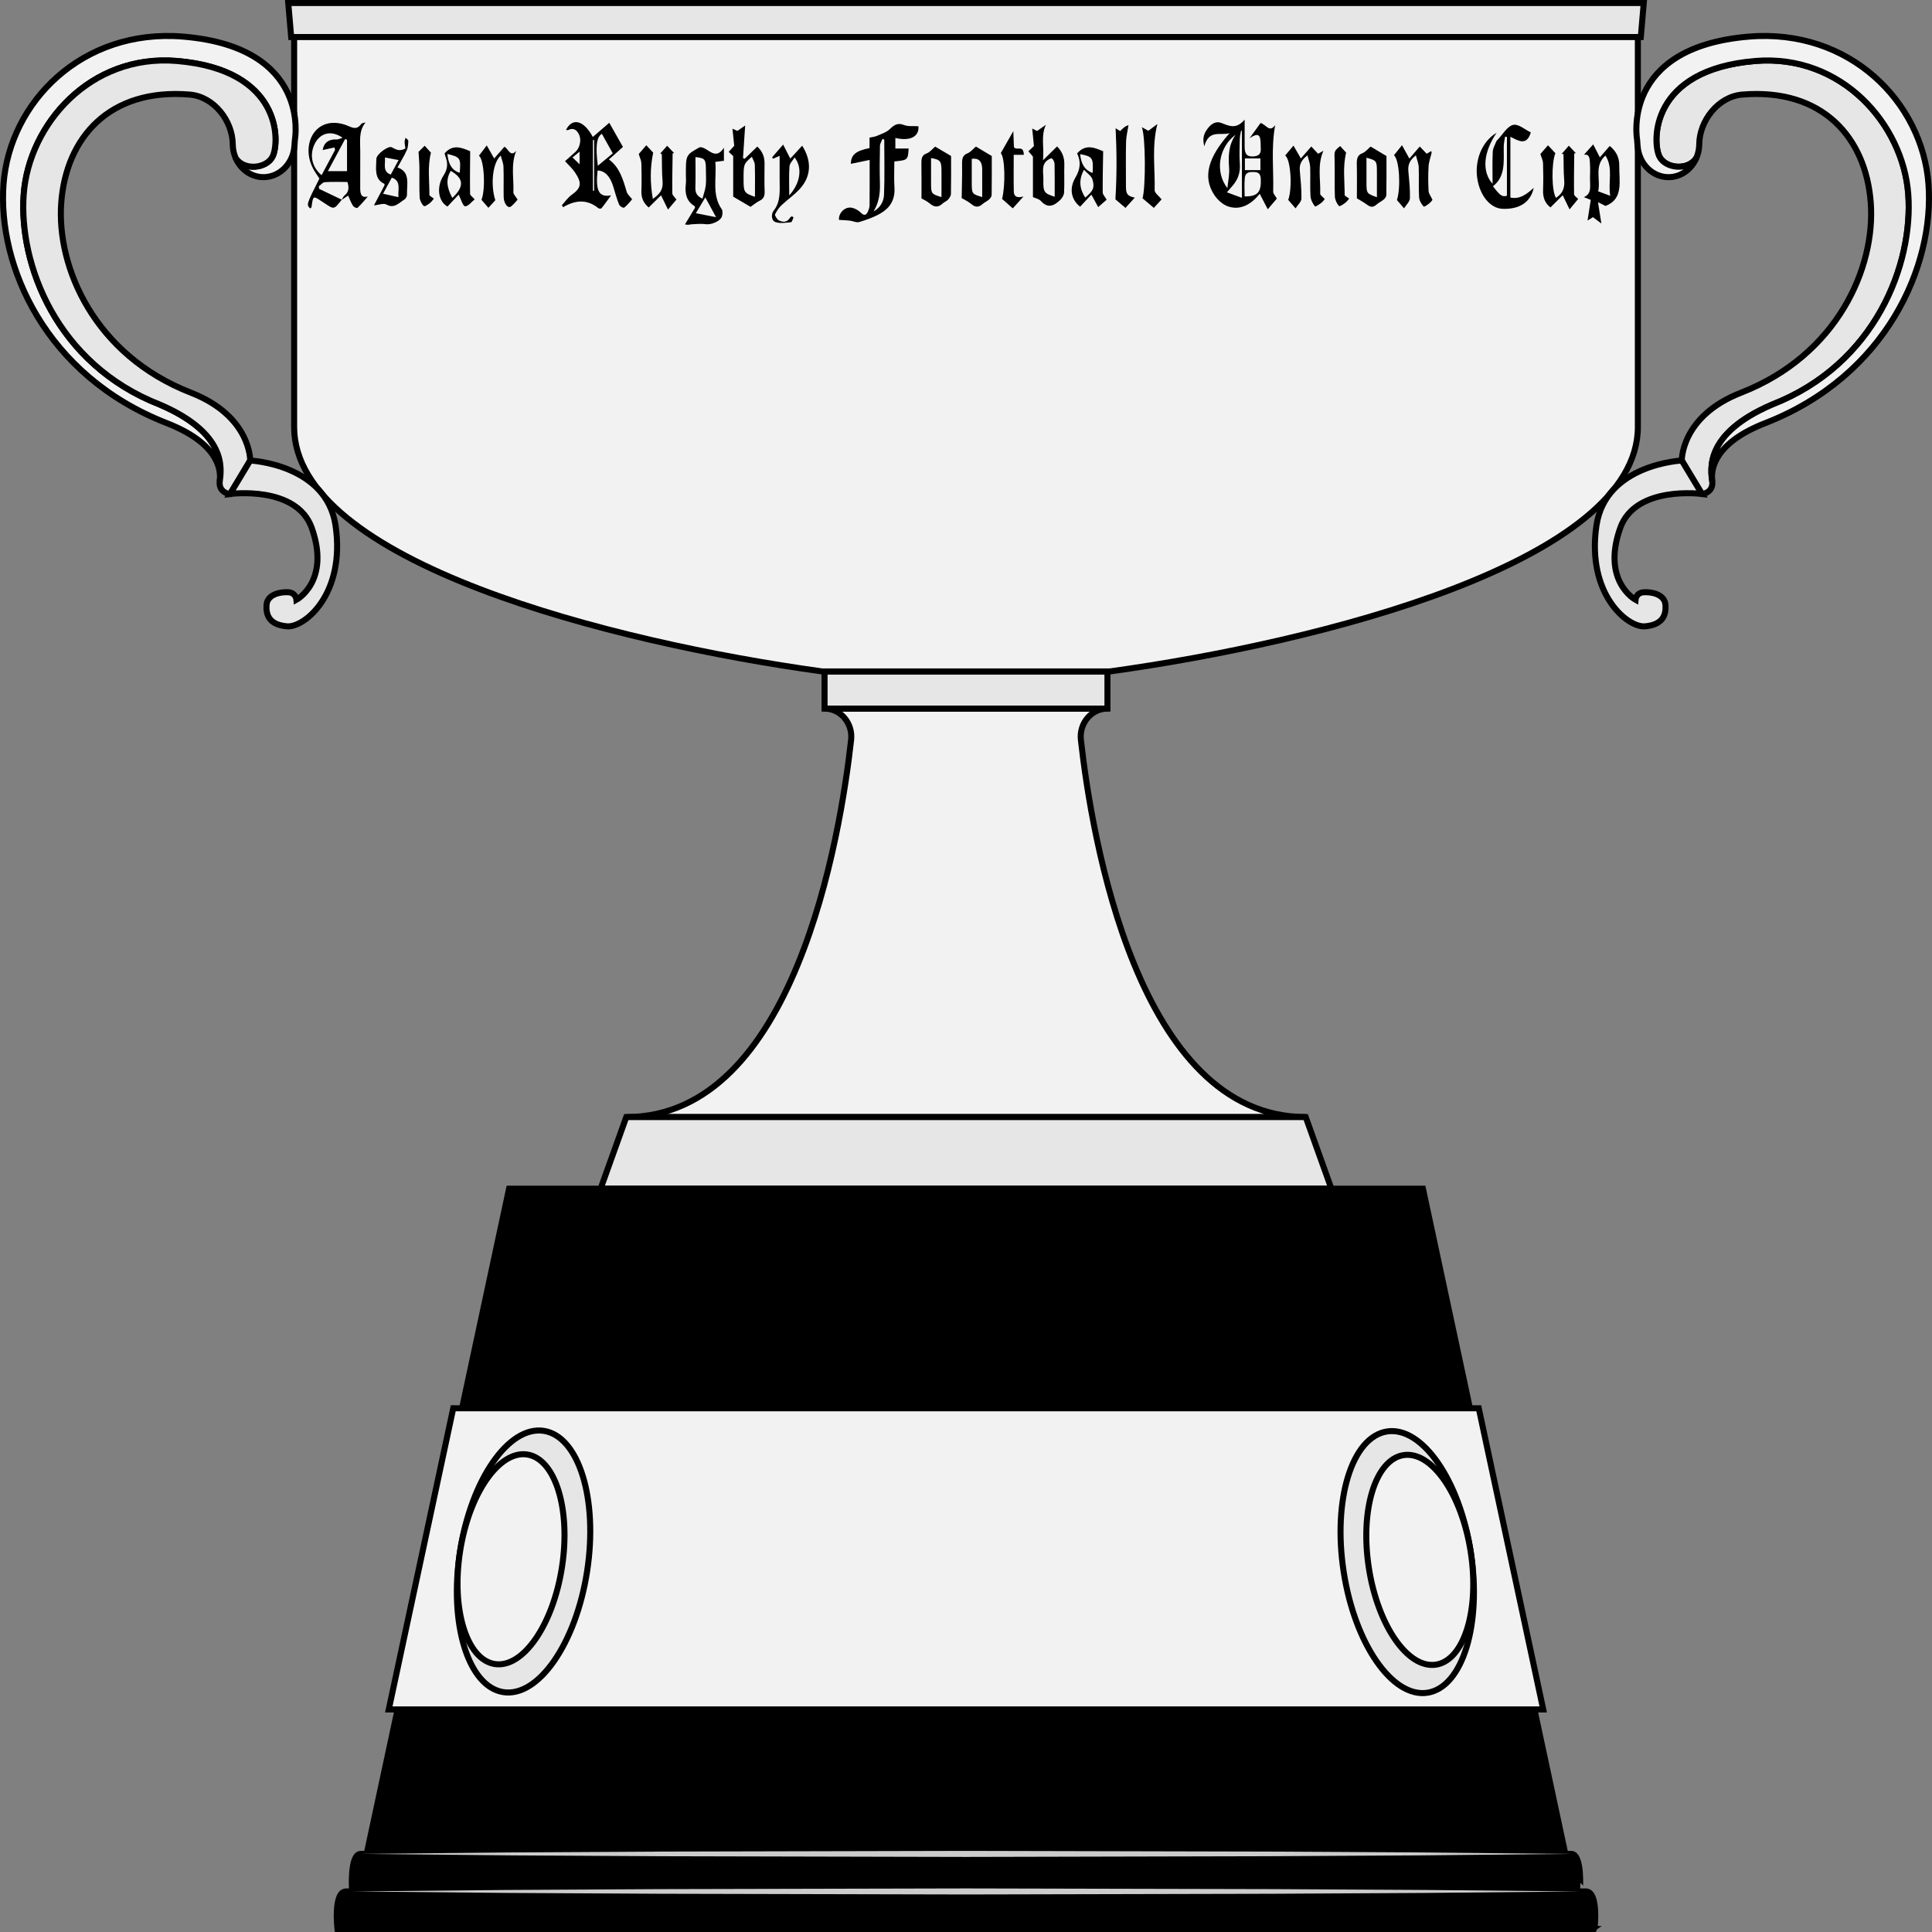 <?xml version="1.0" encoding="utf-8"?>
<!-- Generator: Adobe Illustrator 24.3.0, SVG Export Plug-In . SVG Version: 6.00 Build 0)  -->
<svg version="1.1" id="Livello_1" xmlns="http://www.w3.org/2000/svg" xmlns:xlink="http://www.w3.org/1999/xlink" x="0px" y="0px"
	 width="568.707px" height="568.707px" viewBox="0 0 568.707 568.707"
	 style="enable-background:new 0 0 568.707 568.707;" xml:space="preserve">
<rect x="0" y="0" width="568.707" height="568.707" fill="#808080" stroke="none"/>
<style type="text/css">
	.st0{fill:#F2F2F2;stroke:#000000;stroke-width:1.778;stroke-miterlimit:10;}
	.st1{fill:#E6E6E6;stroke:#000000;stroke-width:1.778;stroke-miterlimit:10;}
	.st2{fill:none;}
	.st3{stroke:#000000;stroke-width:1.778;stroke-miterlimit:10;}
	.st4{fill:#CCCCCC;}
</style>
<g>
	<path class="st0" d="M318.173,217.813c-0.551-4.916,3.103-9.231,7.816-9.231h-41.636h-41.636
		c4.713,0,8.367,4.315,7.816,9.231c-3.153,28.152-16.641,111.012-66.183,111.012
		h100.003h100.003C334.815,328.825,321.326,245.965,318.173,217.813z"/>
	<polygon class="st1" points="284.353,197.651 242.717,197.651 242.717,208.582 284.353,208.582 
		325.99,208.582 325.99,197.651 	"/>
	<polygon class="st1" points="384.356,328.825 284.353,328.825 184.351,328.825 176.794,349.912 
		284.353,349.912 391.913,349.912 	"/>
</g>
<g>
	<polygon class="st1" points="284.353,0.889 84.849,0.889 85.716,10.91 284.353,10.91 
		482.991,10.91 483.858,0.889 	"/>
	<path class="st0" d="M284.353,10.91H86.584c0,21.886,0,75.186,0,114.777
		c0,39.709,93.553,63.41,155.47,71.964h42.299h42.299
		c61.917-8.554,155.47-32.255,155.47-71.964c0-39.591,0-92.891,0-114.777H284.353z"/>
</g>
<g>
	<g>
		<g>
			<path class="st2" d="M69.33,46.424c-0.508-1.207-0.804-2.54-0.815-3.948
				C68.392,44.115,68.719,45.418,69.33,46.424z"/>
			<path class="st0" d="M53.919,10.778C24.116,8.303,2.848,30.146,1.041,54.144
				c-1.807,23.997,12.326,56.479,48.015,70.392
				c14.426,5.624,16.171,12.984,15.628,17.178
				c0.464-3.584,2.31-14.06-17.622-22.617
				C16.567,107.209,5.446,77.624,6.989,57.118
				C8.533,36.612,26.552,15.832,52.019,17.947
				c31.04,2.577,30.298,23.783,28.256,28.062
				c-1.743,3.652-8.552,4.353-10.944,0.415c1.328,3.153,4.158,5.418,7.532,5.698
				c5.004,0.415,9.392-3.657,9.801-9.096l0.142-1.884
				C86.805,41.143,91.816,13.924,53.919,10.778z"/>
			<path class="st1" d="M80.275,46.009c2.042-4.279,2.784-25.484-28.256-28.062
				C26.552,15.832,8.533,36.612,6.989,57.118
				c-1.544,20.506,9.577,50.091,40.073,61.979
				c19.932,8.556,18.086,19.033,17.622,22.617c-0.268,2.072,1.122,3.53,3.04,3.69
				l5.924-9.841c0,0,0.264-13.065-17.46-19.975
				c-28.363-11.057-39.596-36.873-38.16-55.945
				c1.436-19.072,14.128-33.77,37.814-31.803
				c7.18,0.596,12.616,7.777,12.672,14.636c0.011,1.408,0.307,2.741,0.815,3.948
				C71.723,50.362,78.532,49.661,80.275,46.009z"/>
		</g>
		<path class="st1" d="M67.724,145.403l5.924-9.841c0,0,22.455,1.021,25.126,19.148
			c2.972,20.169-9.175,30.08-14.266,29.657c-5.091-0.423-6.283-3.137-6.043-6.336
			c0.241-3.199,4.327-3.866,6.487-3.686s2.318,2.204,2.318,2.204
			s10.07-5.426,4.506-21.126C87.295,142.778,67.724,145.403,67.724,145.403z"/>
	</g>
	<g>
		<g>
			<path class="st2" d="M500.192,42.476c-0.012,1.408-0.307,2.741-0.815,3.948
				C499.987,45.418,500.315,44.115,500.192,42.476z"/>
			<path class="st1" d="M521.644,119.097c30.496-11.888,41.617-41.473,40.073-61.979
				S542.155,15.832,516.688,17.947c-31.04,2.577-30.298,23.783-28.256,28.062
				c1.743,3.652,8.552,4.353,10.944,0.415c0.508-1.207,0.804-2.54,0.815-3.948
				c0.056-6.859,5.492-14.04,12.672-14.636
				c23.686-1.967,36.378,12.731,37.814,31.803
				c1.436,19.072-9.797,44.887-38.16,55.945
				c-17.723,6.909-17.46,19.975-17.46,19.975l5.924,9.841
				c1.918-0.159,3.308-1.617,3.04-3.69
				C503.559,138.13,501.713,127.653,521.644,119.097z"/>
			<path class="st0" d="M567.665,54.144c-1.807-23.997-23.074-45.841-52.877-43.366
				c-37.897,3.147-32.886,30.365-32.886,30.365l0.142,1.884
				c0.409,5.439,4.798,9.511,9.801,9.096c3.374-0.28,6.204-2.545,7.532-5.698
				c-2.393,3.938-9.201,3.237-10.944-0.415
				c-2.042-4.279-2.784-25.484,28.256-28.062
				c25.467-2.115,43.486,18.666,45.03,39.171s-9.577,50.091-40.073,61.979
				c-19.932,8.556-18.086,19.033-17.622,22.617
				c-0.543-4.194,1.202-11.554,15.628-17.178
				C555.339,110.623,569.472,78.141,567.665,54.144z"/>
		</g>
		<path class="st1" d="M500.983,145.403l-5.924-9.841c0,0-22.455,1.021-25.126,19.148
			c-2.972,20.169,9.175,30.08,14.266,29.657c5.091-0.423,6.283-3.137,6.043-6.336
			c-0.241-3.199-4.327-3.866-6.487-3.686c-2.16,0.179-2.318,2.204-2.318,2.204
			s-10.07-5.426-4.506-21.126C481.412,142.778,500.983,145.403,500.983,145.403z"/>
	</g>
</g>
<g>
	<g>
		<polygon class="st3" points="418.853,349.912 284.353,349.912 149.854,349.912 107.94,545.718 
			284.353,545.718 460.767,545.718 		"/>
		<g>
			<path class="st3" d="M466.798,556.768c-3.878,0-182.444,0-182.444,0s-178.566,0-182.445,0
				s-2.561,11.05-2.561,11.05h185.006h185.006
				C469.359,567.818,470.676,556.768,466.798,556.768z"/>
			<path class="st3" d="M462.502,545.718c-3.365,0-178.148,0-178.148,0s-174.784,0-178.148,0
				s-2.561,11.05-2.561,11.05h180.71h180.71
				C465.063,556.768,465.866,545.718,462.502,545.718z"/>
		</g>
		<g>
			<polygon class="st4" points="103.644,556.768 148.821,556.336 193.999,556.087 284.353,555.88 
				374.708,556.084 419.886,556.333 465.063,556.768 419.886,557.203 374.708,557.452 
				284.353,557.656 193.999,557.449 148.821,557.2 			"/>
		</g>
		<g>
			<polygon class="st4" points="462.502,545.718 417.965,546.15 373.428,546.399 284.353,546.606 
				195.279,546.402 150.742,546.153 106.205,545.718 150.742,545.283 195.279,545.034 
				284.353,544.83 373.428,545.037 417.965,545.286 			"/>
		</g>
	</g>
	<g>
		<polygon class="st0" points="435.29,414.539 284.353,414.539 133.417,414.539 114.441,503.191 
			284.353,503.191 454.266,503.191 		"/>
		<g>
			
				<ellipse transform="matrix(0.988 -0.153 0.153 0.988 -65.593 68.984)" class="st1" cx="414.46" cy="459.767" rx="18.931" ry="38.921"/>
			
				<ellipse transform="matrix(0.988 -0.153 0.153 0.988 -65.45 69.542)" class="st0" cx="418.153" cy="459.114" rx="15.182" ry="31.212"/>
		</g>
		<g>
			
				<ellipse transform="matrix(0.153 -0.988 0.988 0.153 -323.734 541.696)" class="st1" cx="154.247" cy="459.767" rx="38.921" ry="18.931"/>
			
				<ellipse transform="matrix(0.153 -0.988 0.988 0.153 -326.216 537.494)" class="st0" cx="150.554" cy="459.114" rx="31.212" ry="15.182"/>
		</g>
	</g>
</g>
<g id="wmVPcS.tif">
	<g>
		<path d="M375.37,36.822c-1.24,6.66-0.42,13.16-0.592,19.61
			c-0.016,0.595,0.635,1.218,1.081,2.015c-0.6,0.706-1.501,1.768-2.678,3.155
			c-0.751-1.444-1.51-2.905-2.361-4.542c-2.54,3.117-5.666,4.904-9.258,3.724
			c-1.56-0.512-3.194-1.937-4.213-3.531c-3.304-5.168-1.807-10.838,4.591-18.057
			c-2.754,0.806-6.067-1.202-7.44,3.874c-0.558-2.215-0.236-3.611,0.966-5.201
			c1.118-1.478,2.48-2.295,4.076-1.674c2.203,0.857,4.353,1.989,6.833-0.992
			c0,3.273-0.009,5.64,0.003,8.006c0.011,2.151,0.65,2.914,2.436,2.84
			c1.391-0.058,2.562-0.478,2.285-2.75c-0.027-0.222-0.003-0.454-0.004-0.681
			c-0.007-3.08-0.693-3.627-3.26-1.946c1.309-1.811,2.299-3.179,3.218-4.451
			C372.605,36.53,373.656,39.23,375.37,36.822z M361.294,55.395
			c0.19-1.95,0.645-3.929,0.513-5.845c-0.238-3.447-0.266-6.722,1.909-9.897
			C358.781,43.305,357.535,50.505,361.294,55.395z M366.38,57.817
			c3.84,0.043,4.932-1.27,4.738-5.24c-0.086-1.762-1.13-1.926-2.005-1.936
			c-1.055-0.012-2.503-0.151-2.695,1.777
			C366.24,54.194,366.38,56.018,366.38,57.817z M365.577,38.559
			c-0.09-0.023-0.18-0.045-0.27-0.068c-0.128,0.824-0.349,1.646-0.366,2.473
			c-0.05,2.412-0.158,4.842,0.018,7.236c0.217,2.967-0.799,5.067-2.484,6.874
			c-0.345,0.37-0.667,0.775-1.321,1.538c1.623,0.596,2.937,1.079,4.423,1.626
			C365.577,51.348,365.577,44.953,365.577,38.559z M371.016,46.632
			c-1.55,0-3.021,0-4.562,0c0,1.055,0,2.382,0,3.442c1.581,0,3.08,0,4.562,0
			C371.016,48.904,371.016,47.638,371.016,46.632z"/>
		<path d="M179.232,46.943c3.151,2.26,4.181,5.897,5.249,9.544
			c0.214,0.73,0.894,1.246,1.601,2.18c-0.546,0.602-1.351,1.683-2.32,2.433
			c-0.278,0.215-1.302-0.35-1.512-0.861c-0.685-1.664-1.173-3.459-1.699-5.221
			c-0.932-3.125-2.495-4.771-4.642-4.829c-0.641,5.928,0.348,8.006,3.972,7.308
			c-1.085,1.488-1.912,2.691-2.815,3.796c-0.164,0.2-0.719,0.157-0.959-0.036
			c-3.402-2.729-6.856-2.345-10.356-0.256c-0.116-0.204-0.231-0.408-0.347-0.613
			c0.943-1.018,1.785-2.256,2.847-3.012c2.826-2.01,3.141-3.457,1.002-6.625
			c-0.804-1.191-1.86-2.115-2.933-3.306c0.986-0.88,2.033-1.825,3.088-2.753
			c1.17-1.029,1.785-3.333,1.118-4.9c-0.664-1.56-1.735-2.272-3.192-1.544
			c-0.199,0.1-0.458,0.014-0.736,0.014c1.865-3.741,5.273-2.86,7.906,2.058
			c1.567-1.35,3.134-2.701,4.842-4.173c1.358,2.396,2.638,4.657,4.027,7.108
			C182.066,44.42,180.806,45.543,179.232,46.943z M175.974,48.801
			c1.484-1.235,2.894-2.408,4.4-3.662c-1.165-2.091-2.19-3.932-3.203-5.75
			C175.592,40.333,175.259,43.058,175.974,48.801z M174.535,56.137
			c0.117,0.005,0.235,0.011,0.352,0.016c0-4.977,0-9.954,0-14.931
			c-0.117-0.002-0.235-0.004-0.352-0.005
			C174.535,46.19,174.535,51.163,174.535,56.137z M170.607,44.634
			c-0.726,0.595-1.318,1.08-2.088,1.711c0.766,0.738,1.348,1.298,2.088,2.01
			C170.607,47.035,170.607,46.015,170.607,44.634z"/>
		<path d="M263.559,43.719c1.391,0,2.65,0,3.918,0
			c-0.238,3.398-0.238,3.398-4.218,3.807c0,2.514-0.133,5.076,0.031,7.607
			c0.252,3.909-1.534,6.15-3.974,7.607c-2,1.194-4.194,1.95-6.358,2.61
			c-0.859,0.262-1.866-0.3-2.812-0.409c-1.009-0.117-2.024-0.141-3.175-0.215
			c-0.221-1.861,1.655-4.055,3.881-3.555c0.912,0.205,1.862,0.76,2.59,1.48
			c1.038,1.028,1.634,0.638,2.132-0.592c0.213-0.525,0.393-1.14,0.397-1.717
			c0.033-4.228,0.018-8.457,0.018-13.266c-2.005,0.416-3.816,0.792-5.544,1.151
			c0.078-2.61,1.336-3.807,5.516-4.635c0-0.936,0-1.9,0-3.089
			c0.777-0.172,1.498-0.21,2.148-0.5c1.345-0.6,2.851-1.022,3.924-2.094
			c1.319-1.318,2.411-1.763,4.071-1.114c1.297,0.507,2.782,0.266,4.248,0.361
			c0.249,2.98-2.287,4.49-6.792,3.459
			C263.559,41.561,263.559,42.478,263.559,43.719z M257.136,62.218
			c1.766-0.925,3-2.695,3.087-4.86c0.216-5.4,0.071-10.822,0.071-16.235
			c-0.173-0.087-0.346-0.173-0.519-0.26c-0.262,0.703-0.736,1.399-0.751,2.11
			c-0.077,3.626-0.118,7.26-0.011,10.883
			C259.103,56.918,258.725,59.723,257.136,62.218z"/>
		<path d="M100.606,58.779c-2.274,2.913-2.274,2.912-4.911,1.143
			c-0.319-0.214-0.645-0.413-0.964-0.628c-2.574-1.737-2.57-1.737-3.015,1.587
			c-0.025,0.187-0.224,0.337-0.34,0.501c-1.243-1.091-1.243-1.091,2.641-8.829
			c-0.616-0.966-1.315-1.903-1.87-2.958c-2.907-5.535-0.867-12.028,4.347-13.238
			c1.806-0.419,3.882-0.136,5.642,0.574c1.579,0.637,2.834,1.432,4.163-0.397
			c0.244-0.336,0.743-0.384,1.296-0.462c-2.097,2.507-1.523,5.66-1.547,8.645
			c-0.028,3.483,0.012,6.967-0.014,10.449c-0.014,1.803,0.2,3.198,2.255,2.679
			c-1.002,1.127-1.961,2.327-3.041,3.321c-0.226,0.208-1.063-0.171-1.33-0.578
			c-0.565-0.859-0.939-1.915-1.448-3.01c-0.597,0.396-1.259,0.835-1.922,1.273
			c0.287-0.445,0.508-1.018,0.873-1.31c1.232-0.985,1.409-2.25,0.847-3.976
			c-2.247,0-4.471-0.088-6.685,0.059c-0.593,0.039-1.156,0.793-1.733,1.219
			c0.035,0.251,0.07,0.502,0.105,0.754
			C96.173,56.658,98.389,57.719,100.606,58.779z M94.983,44.17
			c0.327-2.136,1.785-3.262,4.101-3.118c0.574,0.036,1.165-0.335,1.748-0.519
			c-3.513-2.404-6.838-1.297-8.352,2.152c-1.385,3.156-0.578,6.605,2.186,8.88
			c1.323-2.483,2.646-4.968,3.969-7.453c-0.07-0.236-0.14-0.472-0.211-0.707
			C97.252,43.665,96.079,43.927,94.983,44.17z M102.151,41.115
			c-0.197-0.047-0.394-0.093-0.591-0.14c-1.649,3.076-3.298,6.153-5.041,9.403
			c2.109,0,3.972,0,5.632,0C102.151,47.164,102.151,44.139,102.151,41.115z"/>
		<path d="M440.539,39.091c-3.905,5.729-4.39,11.429-1.183,15.016
			c0-3.357-0.093-6.421,0.051-9.467c0.05-1.048,0.686-2.056,1.067-3.074
			c0.047-0.126,0.17-0.211,0.264-0.308c1.528-1.583,2.916-4.062,4.627-4.484
			c1.593-0.393,3.531,1.403,5.249,2.204c-1.22,4.063-3.609,2.483-6.012,1.286
			c0,6.141,0,11.97,0,17.881c2.725,0.606,4.814-0.988,6.871-2.852
			c-0.891,4.196-4.161,6.371-9.186,6.177c-3.55-0.137-6.597-3.763-7.415-8.824
			C433.999,47.246,436.232,41.607,440.539,39.091z M439.467,54.819
			c2.14,2.829,2.757,3.205,4.115,2.792c0-5.787,0-11.543,0-17.3
			c-0.182-0.032-0.364-0.064-0.547-0.095c-0.137,0.989-0.387,1.978-0.393,2.968
			C442.618,47.487,443.204,51.998,439.467,54.819z"/>
		<path d="M213.097,43.492c0,1.756,0,2.725,0,3.839
			c-0.794,0.1-1.546,0.194-2.533,0.318c0.435,4.758-1.089,9.743,1.9,13.95
			c0.306,0.431,0.258,1.653-0.005,2.24c-0.645,1.437-3.292,2.35-4.596,2.163
			c-1.407-0.201-2.851-0.061-4.275,0.02c-0.56,0.032-1.111,0.307-1.944,0.012
			c0.993-1.645,1.987-3.291,2.955-4.895c-0.071-0.231-0.083-0.442-0.157-0.485
			c-2.223-1.294-2.921-3.499-2.564-6.43c0.117-0.962,0.018-1.965,0.018-2.95
			c0-5.592-0.018-5.641,3.879-7.833c0.508-0.286,1.371,0.082,1.963,0.432
			C209.461,44.893,211.111,46.53,213.097,43.492z M206.78,58.472
			c0.348-1.343,0.824-2.595,0.972-3.906c0.167-1.479,0.039-3.011,0.039-4.52
			c-0.001-3.185-0.23-3.48-3.073-3.807c0,2.947,0.066,5.885-0.027,8.815
			C204.641,56.622,205.004,57.676,206.78,58.472z M207.619,58.111
			c-1.006,1.678-1.896,3.165-2.79,4.656c2.094,0.408,4.039,0.788,5.95,1.16
			C209.778,62.085,208.774,60.236,207.619,58.111z"/>
		<path d="M220.924,60.891c-1.834-1.08-3.503-2.064-5.1-3.004
			c0-3.972,0-7.995,0-11.961c-0.406-0.374-0.867-0.799-1.328-1.224
			c0.421-0.465,0.843-0.929,1.628-1.794c-0.13-1.268-0.315-3.074-0.514-5.021
			c0.417,0.189,0.981,0.444,1.437,0.65c0.92-0.635,1.771-1.223,2.301-1.589
			c-0.215,3.239-0.425,6.404-0.635,9.569c0.158,0.076,0.317,0.152,0.475,0.228
			c1.218-1.176,2.436-2.352,3.731-3.603c1.359,1.267,2.151,2.81,2.135,4.957
			c-0.021,2.723-0.069,5.451,0.022,8.169c0.047,1.403-0.261,2.214-1.342,2.749
			C222.681,59.539,221.719,60.349,220.924,60.891z M222.229,57.939
			c0-3.264,0.058-6.348-0.04-9.423c-0.025-0.783-0.547-1.541-0.866-2.377
			c-2.446,2.146-2.446,2.146-2.445,6.71
			C218.878,56.584,219.041,56.846,222.229,57.939z"/>
		<path d="M311.164,43.098c1.462,1.494,2.193,3.155,2.133,5.401
			c-0.073,2.721,0.062,5.453-0.069,8.166c-0.036,0.752-0.582,1.648-1.097,2.148
			c-1.774,1.718-3.596,2.689-5.669,0.41c-0.667-0.733-1.742-0.884-2.402-1.194
			c0-4.189,0-8.151,0-11.937c-0.443-0.518-0.888-1.04-1.333-1.561
			c0.417-0.395,0.835-0.79,1.628-1.541c-0.135-1.367-0.32-3.234-0.511-5.158
			c0.439,0.225,0.967,0.496,1.423,0.729c0.903-0.634,1.757-1.234,2.612-1.834
			c-1.564,3.3-0.453,6.634-0.859,10.447
			C308.62,45.598,309.826,44.413,311.164,43.098z M310.458,57.914
			c0-3.352,0.036-6.51-0.034-9.664c-0.012-0.558-0.374-1.271-0.749-1.586
			c-0.229-0.192-0.824,0.162-1.2,0.405c-2.063,1.332-1.297,3.77-1.344,5.82
			C307.047,56.556,307.337,56.92,310.458,57.914z"/>
		<path d="M466.249,45.556c0.839-0.939,1.678-1.879,2.728-3.055
			c0.703,1.371,1.297,2.528,1.959,3.817c0.905-1.046,1.868-2.159,2.9-3.35
			c1.734,1.391,2.847,3.198,2.81,5.74c-0.067,4.547,1.36,9.875-4.05,11.917
			c-0.306-0.153-0.965-0.483-2.205-1.104c0.363,2.297,0.648,4.101,0.992,6.279
			c-0.756-0.576-1.536-1.17-2.461-1.875c-0.464,0.286-1.08,0.665-1.61,0.992
			c0.313-2.009,0.625-4.014,0.948-6.082c-0.866-0.339-1.455-0.57-2.045-0.801
			c2.424-0.962,1.78-3.355,1.819-5.361c0.03-1.588,0.082-3.186-0.023-4.764
			C467.934,46.765,467.933,45.248,466.249,45.556z M472.588,45.785
			c-3.43,3.012-1.352,7.068-2.145,10.529c1.214,0.451,2.22,0.825,3.548,1.319
			C473.297,53.578,474.95,49.53,472.588,45.785z"/>
		<path d="M194.375,45.167c0.625-0.704,1.249-1.407,2.008-2.261
			c0.707,0.744,1.385,1.456,2.062,2.168c-0.149,0.018-0.298,0.037-0.448,0.055
			c-0.049,3.93-0.144,7.861-0.094,11.789c0.007,0.56,0.717,1.106,1.215,1.821
			c-0.61,0.724-1.385,1.644-2.477,2.941c-0.68-1.383-1.328-2.7-2.06-4.19
			c-1.057,1.045-2.304,2.279-3.629,3.589c-1.398-1.202-2.219-2.64-2.147-4.863
			c0.088-2.718,0.073-5.446-0.012-8.163c-0.025-0.802-0.436-1.585-0.77-2.719
			c0.523-0.606,1.306-1.514,2.225-2.579c0.764,0.822,1.476,1.587,2.026,2.178
			c-0.952,4.614-0.902,8.925-0.105,13.62c1.949-1.402,3.087-2.617,2.866-5.2
			c-0.225-2.632-0.157-5.303-0.218-7.958
			C194.67,45.32,194.522,45.244,194.375,45.167z"/>
		<path d="M464.551,58.564c-0.694,0.842-1.464,1.776-2.531,3.07
			c-0.652-1.346-1.296-2.675-2.017-4.165c-1.069,1.065-2.319,2.309-3.605,3.59
			c-1.57-1.209-2.257-2.827-2.177-5.1c0.093-2.641,0.076-5.295-0.012-7.937
			c-0.027-0.8-0.446-1.58-0.781-2.685c0.546-0.627,1.333-1.53,2.242-2.573
			c0.772,0.828,1.484,1.593,2.173,2.333c-1.216,3.005-1.085,11.393,0.198,13.135
			c1.638-1.096,2.627-2.542,2.407-5.138c-0.216-2.556-0.155-5.149-0.215-7.725
			c-0.175-0.025-0.351-0.05-0.526-0.075c0.655-0.754,1.31-1.508,2.092-2.408
			c0.726,0.772,1.402,1.491,2.077,2.21c-0.159,0.019-0.319,0.038-0.478,0.057
			c-0.036,4.007-0.114,8.015-0.051,12.019
			C463.355,57.649,464.134,58.105,464.551,58.564z"/>
		<path d="M147.397,45.796c-2.409,2.092-3.063,8.561-1.594,13.144
			c-0.619,0.679-1.279,1.403-2.035,2.232c-0.765-0.883-1.415-1.633-2.041-2.357
			c1.267-3.15,0.8-11.835-0.747-12.982c0.714-0.937,1.408-1.847,2.304-3.024
			c0.773,1.36,1.444,2.54,2.178,3.831c0.969-1.104,2.009-2.289,3.027-3.449
			c1.183,0.635,1.754,3.201,3.47,1.209c-1.658,4.03-0.655,8.187-0.837,12.214
			c-0.025,0.553,0.646,1.156,1.248,2.157c-0.408,0.433-1.096,1.324-1.906,1.976
			c-0.929,0.749-2.165-0.775-2.203-2.802c-0.055-2.946,0.054-5.898-0.055-8.84
			C148.168,48.041,147.706,47.001,147.397,45.796z"/>
		<path d="M410.33,45.692c0.746-0.93,1.461-1.823,2.364-2.951
			c0.805,1.458,1.471,2.663,2.174,3.936c0.967-1.123,1.969-2.286,3.058-3.551
			c0.696,0.729,1.327,1.391,2.033,2.13c0.427-0.247,0.887-0.513,1.363-0.789
			c0.047,0.263,0.112,0.409,0.087,0.523c-0.303,1.335-0.809,2.648-0.892,4.002
			c-0.147,2.404-0.118,4.839,0.006,7.247c0.038,0.747,0.621,1.451,1.145,2.586
			c-0.02,0.024-0.392,0.597-0.864,0.974c-0.559,0.447-1.544,1.21-1.75,0.985
			c-0.62-0.679-1.277-1.741-1.333-2.707c-0.17-2.932,0.009-5.894-0.104-8.834
			c-0.043-1.122-0.511-2.219-0.834-3.522c-1.708,1.354-2.4,2.657-2.218,4.648
			c0.243,2.664,0.54,5.352,0.461,8.014c-0.029,0.964-1.074,1.881-1.733,2.945
			c-0.883-1.032-1.494-1.746-2.09-2.442
			C412.386,55.222,411.93,47.01,410.33,45.692z"/>
		<path d="M378.304,45.77c0.839-0.995,1.532-1.817,2.45-2.906
			c0.739,1.286,1.41,2.452,2.17,3.775c0.948-1.086,1.981-2.268,3.072-3.518
			c0.718,0.767,1.347,1.439,2.013,2.151c0.467-0.27,0.92-0.533,1.555-0.9
			c-1.853,4.237-0.785,8.511-0.952,12.638c-0.018,0.455,0.796,0.962,1.347,1.584
			c-0.241,0.272-0.582,0.797-1.019,1.117c-0.616,0.452-1.708,1.253-1.884,1.028
			c-0.616-0.785-1.231-1.918-1.295-2.97c-0.172-2.856,0.009-5.742-0.096-8.608
			c-0.039-1.077-0.48-2.131-0.795-3.428c-1.675,1.265-2.429,2.493-2.256,4.494
			c0.236,2.74,0.535,5.498,0.48,8.237c-0.018,0.913-1.045,1.793-1.727,2.872
			c-0.885-1.02-1.534-1.769-2.166-2.497
			C380.445,55.553,379.998,46.977,378.304,45.77z"/>
		<path d="M275.278,43.156c1.608,0.95,3.074,1.815,4.682,2.764
			c0,3.601,0.037,7.382-0.039,11.16c-0.012,0.584-0.466,1.264-0.859,1.697
			c-0.441,0.487-1.091,0.666-1.567,1.116c-1.264,1.196-2.438,1.17-3.756,0.043
			c-0.883-0.755-1.936-1.197-2.493-1.528c0-3.48,0.043-6.751-0.019-10.019
			c-0.029-1.541,0.023-2.699,1.522-3.219
			C273.687,44.845,274.471,43.825,275.278,43.156z M277.14,58.014
			c0-2.53,0.001-5.013-0-7.495c-0.001-3.117-0.281-3.495-3.073-3.999
			c0,2.359-0,4.695,0,7.032C274.067,57.071,274.067,57.071,277.14,58.014z"/>
		<path d="M287.265,43.143c1.505,0.897,2.964,1.766,4.675,2.785
			c0,3.631,0.025,7.54-0.033,11.447c-0.007,0.459-0.403,1.03-0.742,1.335
			c-0.583,0.525-1.307,0.805-1.893,1.326c-1.103,0.981-2.097,1.083-3.279,0.086
			c-0.985-0.832-2.143-1.343-2.912-1.807c0.051-3.439,0.177-6.719,0.116-9.993
			c-0.03-1.626,0.178-2.634,1.581-3.181
			C285.715,44.776,286.496,43.785,287.265,43.143z M289.122,58.008
			c0-2.757,0.006-5.47-0.002-8.183c-0.007-2.338-1.032-3.372-3.072-3.065
			c0,2.263-0,4.533,0,6.804C286.049,57.089,286.049,57.089,289.122,58.008z"/>
		<path d="M399.416,58.393c0-3.486,0.053-6.69-0.022-9.889
			c-0.038-1.634,0.09-2.817,1.602-3.386c0.938-0.353,1.72-1.352,2.463-1.971
			c1.524,0.908,2.986,1.779,4.666,2.78c0,3.66,0.026,7.578-0.035,11.493
			c-0.007,0.452-0.424,1.018-0.77,1.31c-0.697,0.589-1.529,0.935-2.21,1.549
			c-0.918,0.828-1.699,0.714-2.634,0.022
			C401.345,59.462,400.118,58.823,399.416,58.393z M405.31,58.06
			c0-2.628,0-5.044-0-7.461c-0.001-3.254-0.077-3.362-3.073-4.172
			c0,2.377-0,4.71,0,7.043C402.237,56.954,402.237,56.954,405.31,58.06z"/>
		<path d="M117.005,49.301c3.898,1.276,2.695,4.986,2.798,8.031
			c0.015,0.447-0.354,1.136-0.691,1.344c-1.637,1.011-3.043,2.814-5.267,1.564
			c-0.956-0.537-2.33,0.092-3.764,0.211c1.074-2.041,2.105-4.001,3.131-5.951
			c-0.043-0.157-0.054-0.383-0.122-0.414c-2.981-1.37-2.38-4.532-2.298-7.364
			c0.038-1.322,3.436-3.816,4.437-3.396c0.685,0.287,1.351,0.759,2.05,0.851
			c0.66,0.087,1.387-0.109,2.001-0.431c0.124-0.065-0.178-1.248-0.184-1.918
			c-0.004-0.424,0.177-0.85,0.275-1.276c0.289,0.296,0.829,0.605,0.82,0.886
			c-0.03,0.934-0.092,1.976-0.445,2.762
			C119.011,45.838,118.08,47.337,117.005,49.301z M112.754,57.024
			c1.559,0.349,3.005,0.673,4.529,1.015c-0.203-2.125,0.909-4.838-1.954-5.744
			C114.506,53.805,113.67,55.341,112.754,57.024z M115.023,51.397
			c0.765-1.422,1.521-2.825,2.304-4.28c-1.446-0.275-2.674-0.508-4.02-0.764
			C113.524,48.222,112.494,50.487,115.023,51.397z"/>
		<path d="M229.492,45.868c-1.022,0.451-1.486,0.656-1.949,0.861
			c-0.083-0.148-0.166-0.296-0.249-0.444c0.979-1.127,1.957-2.253,3.234-3.724
			c0.733,1.438,1.377,2.7,2.106,4.128c1.098-1.193,2.297-2.496,3.496-3.798
			c2.839,4.454,2.685,8.965-0.634,12.649c-1.656,1.838-3.663,3.17-5.434,4.856
			c-0.766,0.729-1.442,1.701-1.926,2.733c-0.116,0.247,0.6,1.484,1.101,1.729
			c1.133,0.555,2.362,0.757,3.285-0.731c0.134-0.216,0.382-0.32,0.577-0.475
			c0.164,0.115,0.328,0.23,0.492,0.346c-0.244,0.492-0.463,1.385-0.735,1.411
			c-1.517,0.143-3.122,0.437-4.551-0.024c-1.3-0.42-1.358-2.378-0.561-3.38
			c2.185-2.744,1.73-6.078,1.747-9.349
			C229.501,50.51,229.492,48.362,229.492,45.868z M232.323,57.522
			c3.339-3.695,3.934-8.189,1.572-11.183c-0.536,0.9-1.431,1.724-1.501,2.646
			C232.193,51.659,232.323,54.373,232.323,57.522z"/>
		<path d="M138.403,44.51c-0.028,4.144-0.095,8.337-0.031,12.526
			c0.007,0.48,0.748,0.942,1.35,1.648c-0.892,0.704-1.894,2.093-2.831,2.027
			c-0.644-0.045-1.199-2.109-1.873-3.426c-0.97,1.032-2.146,2.281-3.305,3.514
			c-2.97-1.706-3.131-6.102-1.185-9.082c1.348-2.064,1.338-3.765,0.531-5.866
			c-0.123-0.32-0.17-0.686-0.179-0.727
			C133.429,42.219,136.12,43.603,138.403,44.51z M133.142,58.265
			c3.575-3.318,3.398-5.77-0.459-7.97
			C131.275,52.65,131.396,55.047,133.142,58.265z M135.327,50.855
			c0.356-4.334,0.184-4.596-3.634-5.533
			C131.953,48.163,132.974,50.174,135.327,50.855z"/>
		<path d="M317.938,60.852c-2.574-2.04-3.328-5.26-1.369-8.599
			c1.52-2.59,1.602-4.749,0.495-7.108c2.583-2.936,5.313-1.58,7.662-0.624
			c-0.057,3.919-0.157,8.029-0.13,12.138c0.004,0.594,0.621,1.181,1.155,2.127
			c-0.618,0.54-1.552,1.356-2.487,2.173c-0.646-1.181-1.292-2.362-2.007-3.67
			C320.286,58.332,319.104,59.601,317.938,60.852z M319.459,58.168
			c2.282-1.98,2.81-2.787,2.157-5.222c-0.322-1.199-1.646-1.977-2.548-2.981
			C317.516,52.937,317.716,55.487,319.459,58.168z M321.636,50.9
			c0.227-4.468-0.021-4.832-3.682-5.528
			C318.212,48.118,319.234,50.095,321.636,50.9z"/>
		<path d="M332.189,36.796c-0.275,1.823-0.686,3.405-0.721,4.999
			c-0.095,4.375-0.039,8.756-0.03,13.134c0.004,2.178,0.445,2.792,2.596,3.248
			c-1.035,1.141-1.889,2.082-2.745,3.025c-1.196-1.022-2.279-1.947-2.957-2.527
			c0.453-7.214,0.401-14.082,0.064-20.907c0.161,0.097,0.711,0.428,1.334,0.803
			c0.385-0.358,0.792-0.805,1.25-1.141
			C331.371,37.143,331.822,36.982,332.189,36.796z"/>
		<path d="M341.93,58.69c-0.582,0.639-1.419,1.558-2.282,2.506
			c-1.15-0.976-2.235-1.896-3.326-2.822c0.958-3.368,0.917-18.191-0.217-20.941
			c0.822,0.453,1.415,0.78,1.927,1.063c0.846-0.634,1.648-1.235,2.66-1.994
			c-1.699,6.668-0.65,13.114-0.805,19.474
			C339.867,56.796,341.125,57.666,341.93,58.69z"/>
		<path d="M294.59,45.08c1.188-2.083,2.299-4.03,3.693-6.474
			c0.078,2.024,0.133,3.469,0.181,4.717c0.832,1.143,2.853-0.791,2.901,2.247
			c-1.023,0-1.901,0-2.964,0c0,3.735-0.054,7.267,0.025,10.794
			c0.034,1.506,0.923,1.99,2.845,1.476c-1.226,1.362-2.187,2.428-3.148,3.496
			c-1.116-0.986-2.133-1.885-3.151-2.783
			C295.987,54.589,295.846,46.366,294.59,45.08z"/>
		<path d="M123.202,44.693c0.508-0.506,1.116-1.11,1.799-1.79
			c0.677,0.744,1.3,1.429,1.851,2.034c-1.048,4.176-0.431,8.315-0.453,12.405
			c-0.002,0.33,0.748,0.667,1.307,1.133c-0.279,0.318-0.686,0.939-1.205,1.333
			c-0.555,0.421-1.499,1.092-1.769,0.832c-0.589-0.566-1.158-1.63-1.203-2.533
			c-0.148-2.939-0.032-5.897-0.07-8.847
			C123.441,47.851,123.305,46.446,123.202,44.693z"/>
		<path d="M394.495,42.993c0.604,0.665,1.228,1.352,1.757,1.934
			c-1.03,4.206-0.425,8.346-0.437,12.438c-0.001,0.322,0.767,0.647,1.329,1.09
			c-0.26,0.294-0.631,0.867-1.107,1.215c-0.611,0.446-1.653,1.217-1.898,0.955
			c-0.605-0.65-1.165-1.789-1.203-2.765c-0.139-3.548,0.014-7.112-0.082-10.664
			C392.78,44.461,392.686,44.465,394.495,42.993z"/>
	</g>
</g>
</svg>
